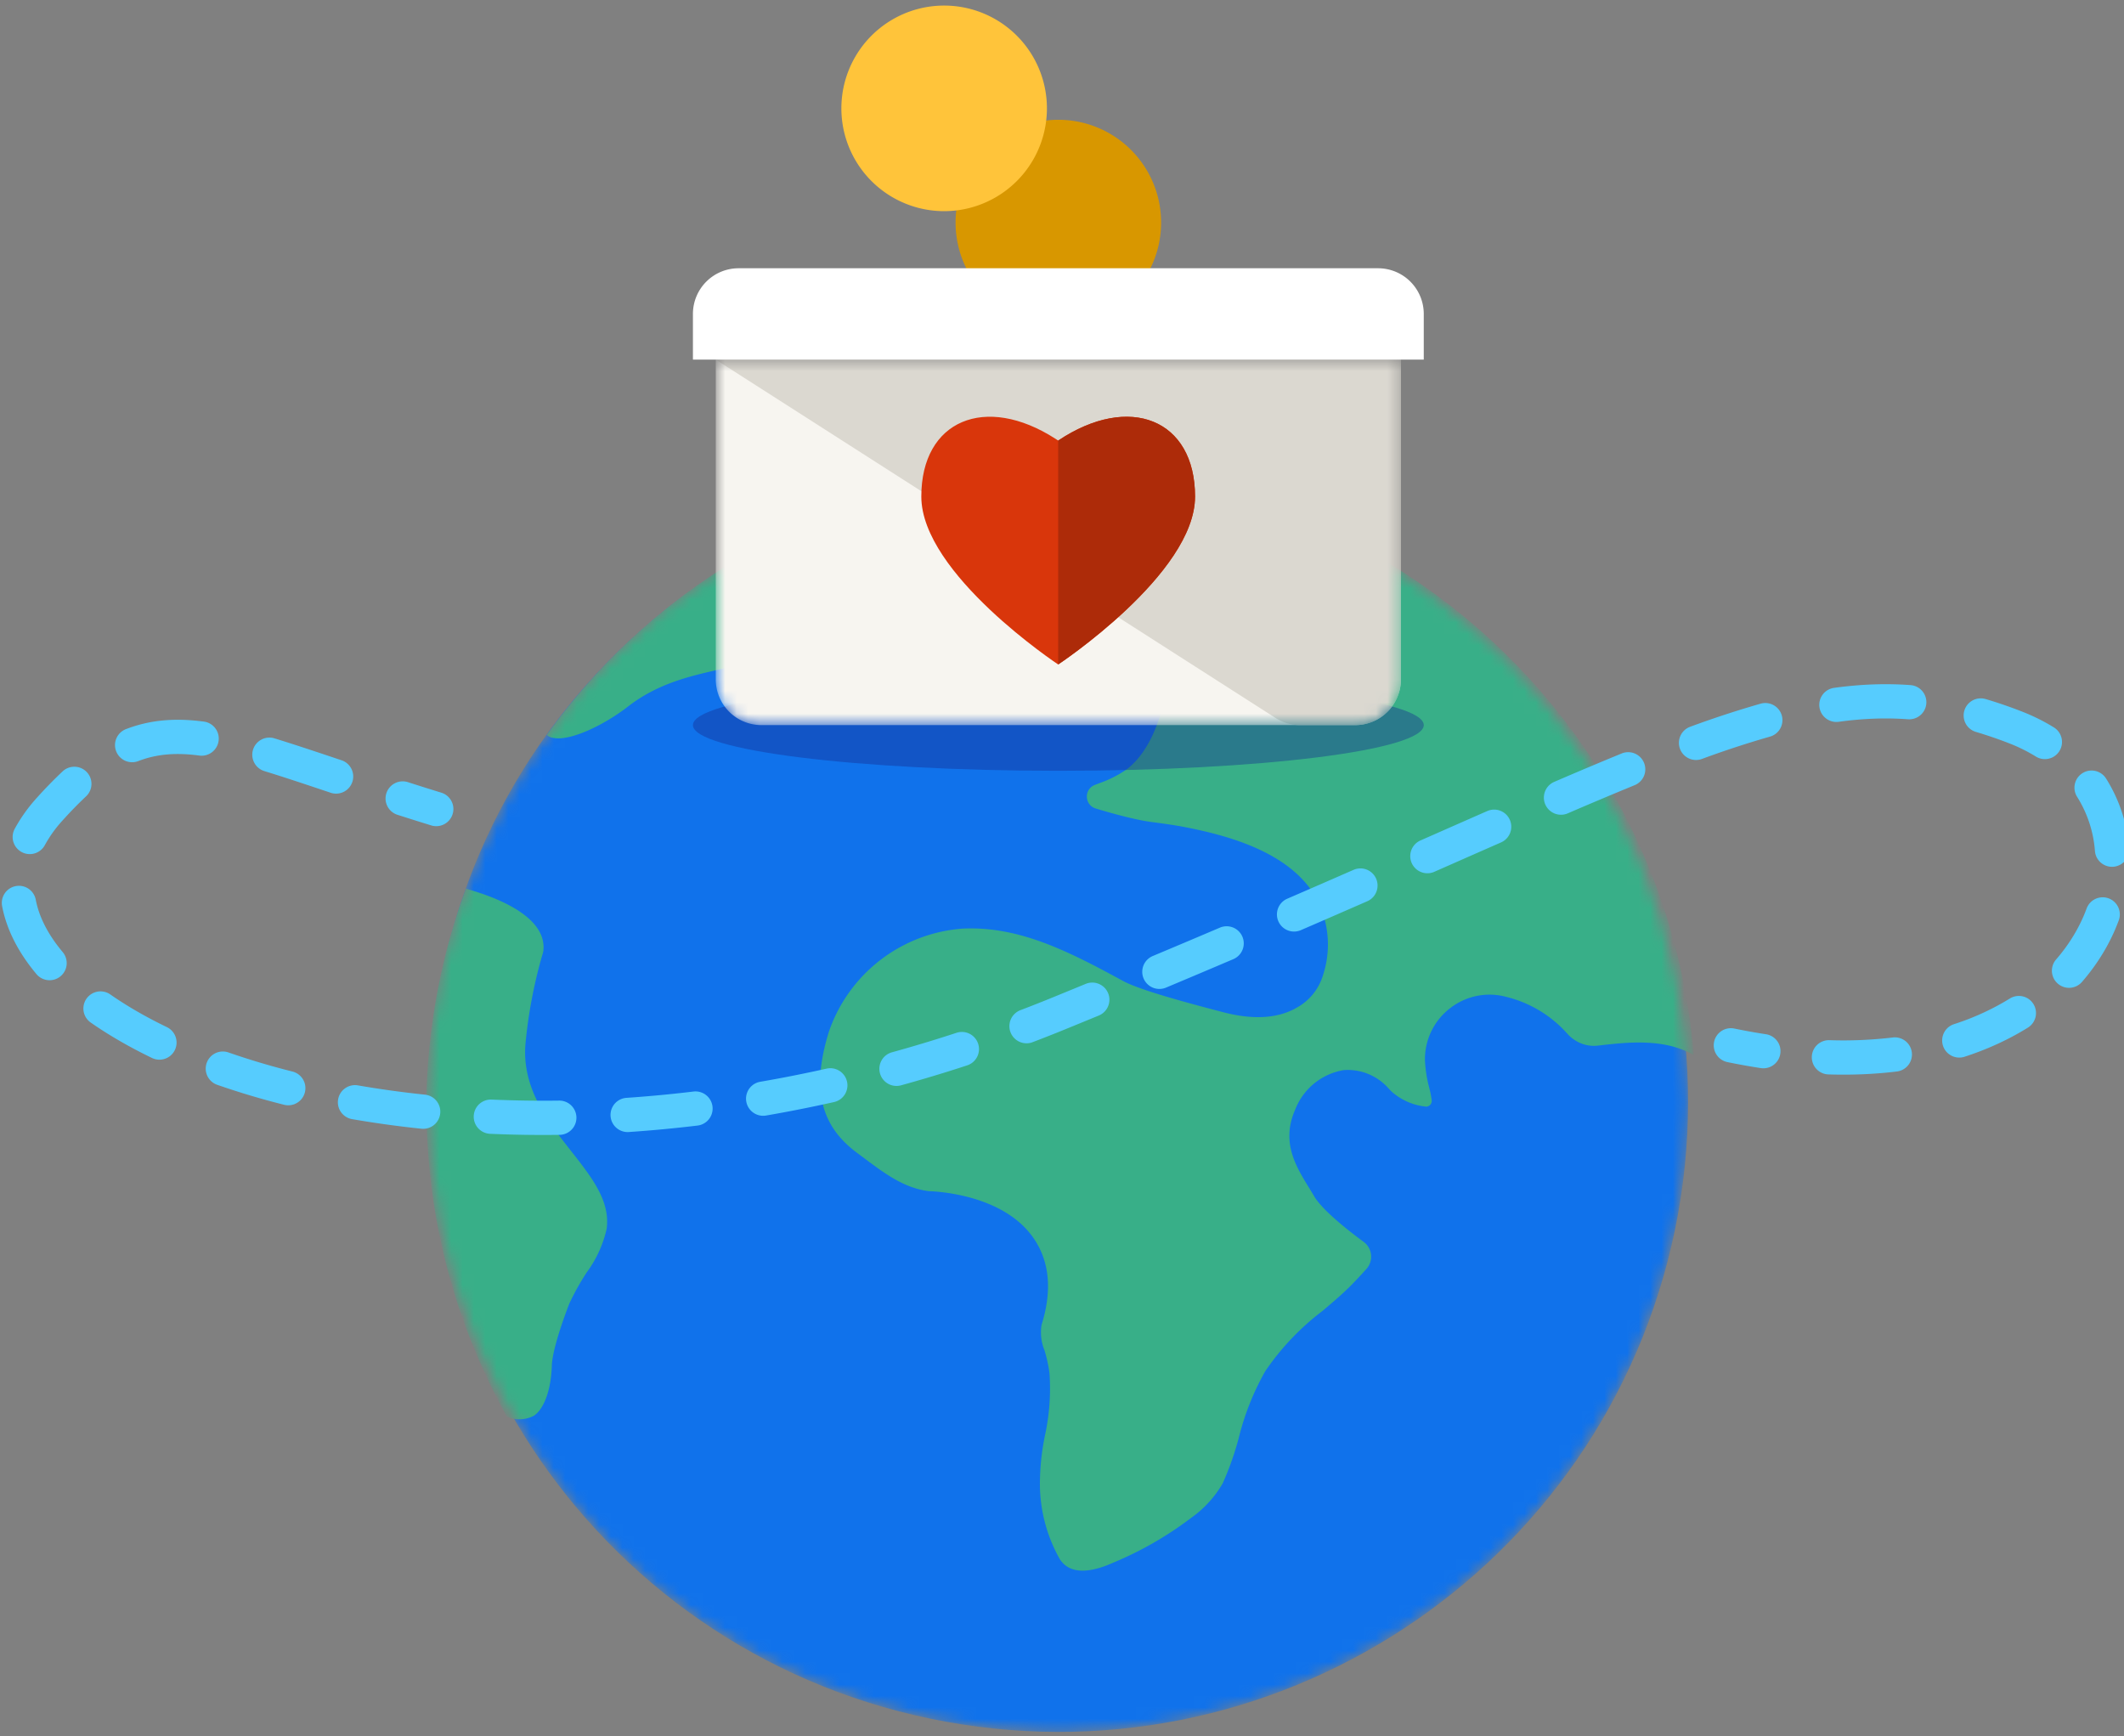 <?xml version="1.0" encoding="UTF-8"?>
<svg xmlns="http://www.w3.org/2000/svg" fill="none" viewBox="0 0 186 152">
  <rect x="0" y="0" width="186" height="152" fill="#808080" stroke="none"/>
  <g clip-path="url(#clip0)">
    <mask id="a" width="111" height="111" x="37" y="41" maskUnits="userSpaceOnUse">
      <path fill="#fff" d="M103.894 42.482c-29.82-6.192-59.016 12.963-65.21 42.786-6.192 29.822 12.961 59.018 42.782 65.21 29.821 6.192 59.016-12.963 65.209-42.785 6.157-29.816-12.981-58.987-42.781-65.21z"></path>
    </mask>
    <g mask="url(#a)">
      <path fill="#1072EB" d="M103.894 42.484c-29.82-6.192-59.016 12.963-65.21 42.785-6.192 29.823 12.961 59.019 42.782 65.211 29.821 6.192 59.016-12.963 65.209-42.785 6.157-29.816-12.981-58.987-42.781-65.21z"></path>
      <path fill="#38AF88" d="M40.803 77.814c.263.072.56.159.877.26l.16.052c2.497.811 6.122 2.466 5.73 5.218a42.106 42.106 0 0 0-1.55 8.01c-.345 3.91 1.954 6.835 3.983 9.416 1.846 2.348 3.44 4.376 3.124 6.814a10.158 10.158 0 0 1-1.74 3.813 21.9 21.9 0 0 0-1.524 2.726s-1.41 3.542-1.535 5.341c-.049 2.137-.648 3.857-1.564 4.489a2.767 2.767 0 0 1-2.368.095 55.432 55.432 0 0 1-7.038-26.164c-.068-2.647.1-5.302.45-7.943a55.176 55.176 0 0 1 2.204-9.839l.126-.388c.21-.636.432-1.27.665-1.9zm78.835-29.639c16.397 9.04 27.16 25.598 28.684 44.2-2.632-1.509-5.897-1.11-8.386-.825l-.017.003c-1.009.114-1.996-.289-2.67-1.047a10.491 10.491 0 0 0-5.338-3.22 5.61 5.61 0 0 0-4.943 1.005 5.62 5.62 0 0 0-2.182 4.58c.041.795.165 1.585.369 2.357.099.362.171.73.219 1.102a.506.506 0 0 1-.453.565h-.005a5.295 5.295 0 0 1-3.022-1.294c-.129-.112-.241-.242-.356-.368a4.764 4.764 0 0 0-3.852-1.539 5.525 5.525 0 0 0-4.259 3.447c-1.258 2.841.038 4.953 1.181 6.815.179.291.364.591.546.906.802 1.208 2.84 2.825 4.259 3.869a1.61 1.61 0 0 1 .238 2.385l-.009.01c-.533.584-1.085 1.19-1.627 1.711-.687.664-1.428 1.289-2.211 1.951a22.48 22.48 0 0 0-5.009 5.277 23.084 23.084 0 0 0-2.31 5.809 25.932 25.932 0 0 1-1.414 4.007 9.548 9.548 0 0 1-2.768 3.025 30.82 30.82 0 0 1-6.843 3.928c-1.582.71-3.672 1.23-4.66-.333a13.412 13.412 0 0 1-1.725-7.117c.035-1.231.177-2.456.424-3.66.395-1.797.533-3.642.406-5.479a12.662 12.662 0 0 0-.435-2.009 4.1 4.1 0 0 1-.257-2.243c.964-3.084.687-5.69-.82-7.747-2.639-3.601-8.156-3.925-9.095-3.954-2.163-.3-3.76-1.492-5.766-2.995l-.503-.375c-3.223-2.4-3.974-5.675-2.433-10.619a13.423 13.423 0 0 1 11.727-8.998c4.821-.215 9.014 1.85 13.995 4.57 1.11.607 3.732 1.43 8.502 2.674l.278.072c2.658.698 4.837.559 6.491-.411a4.799 4.799 0 0 0 2.247-2.765 8.575 8.575 0 0 0-.73-7.087c-2.334-3.784-7.558-5.197-11.29-5.928-.973-.192-2.012-.329-3.017-.462-1.32-.174-3.352-.726-4.842-1.178-.992-.3-1.055-1.675-.093-2.06l.333-.132a9.822 9.822 0 0 0 2.475-1.243c2.094-1.593 2.896-4.572 3.159-5.55l.017-.062.015-.04c.603-1.767 5.741-1.325 9.065-.347.071.02.146.037.218.052a4.418 4.418 0 0 0 4.067-.943c2.116-1.918 1.849-5.6 1.741-6.541a6.364 6.364 0 0 1 2.684-5.749zm-49.315-2.216c.024 1.141-.13 2.79-.2 3.555a30.24 30.24 0 0 0-.123 1.56 9.373 9.373 0 0 1-.911 4.43c-.829 1.376-2.24 2.213-4.716 2.798-.41.097-.817.188-1.221.28-2.723.612-5.536 1.245-8.173 3.292-2.09 1.62-5.137 3.098-6.632 2.713a.976.976 0 0 1-.456-.235 55.647 55.647 0 0 1 22.432-18.393z"></path>
    </g>
    <path fill="#142C8E" d="M92.68 67.488c17.673 0 32-1.79 32-4 0-2.209-14.327-4-32-4-17.673 0-32 1.791-32 4 0 2.21 14.327 4 32 4z" opacity=".4"></path>
    <path fill="#D89700" d="M92.68 28.488a9 9 0 0 0 9-9 9 9 0 1 0-18 0 9 9 0 0 0 9 9z"></path>
    <path fill="#FFC43A" d="M82.68 18.488a9 9 0 1 0 0-18 9 9 0 0 0 0 18z"></path>
    <mask id="b" width="61" height="33" x="62" y="31" maskUnits="userSpaceOnUse">
      <path fill="#fff" d="M62.68 31.488h60v28a4 4 0 0 1-4 4h-52a4 4 0 0 1-4-4v-28z"></path>
    </mask>
    <g mask="url(#b)">
      <path fill="#F7F5F0" d="M62.68 31.488h60v28a4 4 0 0 1-4 4h-52a4 4 0 0 1-4-4v-28z"></path>
      <path fill="#DBD8D0" fill-rule="evenodd" d="M62.68 31.488h60v28a4 4 0 0 1-4 4h-4.829a4.002 4.002 0 0 1-2.157-.63L62.68 31.487z" clip-rule="evenodd"></path>
      <path fill="#D9360B" d="M92.426 38.417l.24.157c6.232-4.166 11.985-1.866 11.985 4.901 0 6.767-11.985 14.704-11.985 14.704S80.68 50.242 80.68 43.475c0-6.68 5.607-9.008 11.746-5.058z"></path>
      <path fill="#AD2B09" d="M92.666 45.926v12.253s11.985-7.937 11.985-14.704-5.753-9.067-11.985-4.901v7.352z"></path>
    </g>
    <path fill="#fff" fill-rule="evenodd" d="M64.68 23.488h56a4 4 0 0 1 4 4v4h-64v-4a4 4 0 0 1 4-4z" clip-rule="evenodd"></path>
    <path fill="#56CCFE" fill-rule="evenodd" d="M167.084 62.977c-1.958-.143-3.946-.069-6.051.22a1.5 1.5 0 1 1-.408-2.972c2.293-.315 4.492-.4 6.678-.24a1.5 1.5 0 0 1-.219 2.992zm4.934-.756a1.5 1.5 0 0 1 1.864-1.014c1.034.306 2.079.664 3.142 1.077 1.025.398 1.971.87 2.838 1.407a1.5 1.5 0 0 1-1.582 2.55 14.079 14.079 0 0 0-2.341-1.16 37.033 37.033 0 0 0-2.907-.997 1.501 1.501 0 0 1-1.014-1.863zm-15.985.426a1.5 1.5 0 0 1-1.036 1.85 83.724 83.724 0 0 0-5.957 1.954 1.5 1.5 0 1 1-1.029-2.818 86.539 86.539 0 0 1 6.171-2.022 1.5 1.5 0 0 1 1.851 1.036zm-144.995 1.19c2.17-.835 4.362-.977 6.778-.661a1.5 1.5 0 1 1-.388 2.974c-2.048-.267-3.716-.128-5.314.487a1.5 1.5 0 1 1-1.077-2.8zm11.12 1.806a1.5 1.5 0 0 1 1.873-.996c1.73.53 3.636 1.168 5.75 1.877l.127.042a1.5 1.5 0 0 1-.953 2.845l-.102-.035c-2.135-.715-4.008-1.343-5.7-1.86a1.5 1.5 0 0 1-.995-1.873zm121.81 1.148a1.5 1.5 0 0 1-.821 1.957 354.461 354.461 0 0 0-5.856 2.467 1.5 1.5 0 0 1-1.186-2.756 354.867 354.867 0 0 1 5.906-2.488 1.5 1.5 0 0 1 1.957.82zm-136.363.816a1.5 1.5 0 0 1-.07 2.12 35.512 35.512 0 0 0-2.062 2.117 11.02 11.02 0 0 0-1.544 2.15 1.5 1.5 0 0 1-2.642-1.423 14.01 14.01 0 0 1 1.96-2.739 37.97 37.97 0 0 1 2.238-2.294 1.5 1.5 0 0 1 2.12.07zm174.756.09a1.5 1.5 0 0 1 2.069.469 13.357 13.357 0 0 1 2.016 6.111 1.5 1.5 0 1 1-2.991.235 10.359 10.359 0 0 0-1.562-4.746 1.5 1.5 0 0 1 .468-2.069zM33.836 69.454a1.5 1.5 0 0 1 1.886-.97c.937.3 1.91.608 2.924.92a1.5 1.5 0 1 1-.884 2.867c-1.026-.316-2.01-.627-2.957-.93a1.5 1.5 0 0 1-.97-1.887zm98.381 2.33a1.5 1.5 0 0 1-.77 1.976c-1.405.616-2.86 1.257-4.37 1.923l-1.475.65a1.5 1.5 0 0 1-1.21-2.746l1.474-.649c1.511-.666 2.969-1.308 4.375-1.925a1.5 1.5 0 0 1 1.976.77zm-11.709 5.15a1.5 1.5 0 0 1-.773 1.976c-1.871.818-3.816 1.666-5.841 2.541a1.5 1.5 0 0 1-1.191-2.753c2.021-.874 3.962-1.72 5.829-2.537a1.5 1.5 0 0 1 1.976.773zm-119.13.651a1.5 1.5 0 0 1 1.754 1.192c.284 1.487 1.057 3.033 2.359 4.585a1.5 1.5 0 0 1-2.299 1.928C1.644 83.443.587 81.442.185 79.34a1.5 1.5 0 0 1 1.192-1.755zm183.274 1.072a1.5 1.5 0 0 1 .89 1.926c-.698 1.896-1.776 3.725-3.222 5.392a1.5 1.5 0 0 1-2.266-1.967c1.217-1.402 2.105-2.919 2.672-4.461a1.5 1.5 0 0 1 1.926-.89zm-75.855 3.355a1.5 1.5 0 0 1-.792 1.968 1065.03 1065.03 0 0 1-5.888 2.489 1.5 1.5 0 1 1-1.159-2.767c2.023-.848 3.979-1.675 5.871-2.481a1.5 1.5 0 0 1 1.968.791zM97.039 86.96a1.5 1.5 0 0 1-.817 1.958c-.98.404-1.977.813-2.987 1.225-.945.385-1.89.757-2.831 1.116a1.5 1.5 0 0 1-1.068-2.803c.92-.35 1.842-.714 2.765-1.09 1.008-.412 2.001-.819 2.98-1.222a1.5 1.5 0 0 1 1.957.816zm-89.467.484a1.5 1.5 0 0 1 2.088-.373c1.444 1.007 3.106 1.97 4.971 2.869a1.5 1.5 0 0 1-1.303 2.702c-1.99-.96-3.792-2-5.383-3.11a1.5 1.5 0 0 1-.373-2.088zm170.496.465a1.5 1.5 0 0 1-.482 2.066c-1.639 1.019-3.495 1.885-5.562 2.556a1.5 1.5 0 0 1-.927-2.853 22.37 22.37 0 0 0 4.905-2.25 1.5 1.5 0 0 1 2.066.481zm-27.964 3.315a1.5 1.5 0 0 1 1.772-1.167c.945.195 1.868.36 2.77.497a1.5 1.5 0 0 1-.453 2.966 57.492 57.492 0 0 1-2.922-.525 1.5 1.5 0 0 1-1.167-1.771zm-64.447.163a1.5 1.5 0 0 1-.958 1.893 126.484 126.484 0 0 1-5.793 1.748 1.5 1.5 0 1 1-.798-2.892c1.873-.517 3.76-1.085 5.656-1.707a1.5 1.5 0 0 1 1.893.959zm81.763.758a1.5 1.5 0 0 1-1.306 1.671c-1.877.23-3.877.322-5.998.257a1.5 1.5 0 0 1 .091-2.999 36.54 36.54 0 0 0 5.542-.235 1.5 1.5 0 0 1 1.671 1.306zm-149.321.926a1.5 1.5 0 0 1 1.91-.921 65.675 65.675 0 0 0 5.602 1.671 1.5 1.5 0 1 1-.733 2.91 68.657 68.657 0 0 1-5.858-1.749 1.5 1.5 0 0 1-.921-1.91zm56.075 1.63a1.5 1.5 0 0 1-1.136 1.792c-2.003.449-3.988.84-5.952 1.18a1.5 1.5 0 0 1-.51-2.957c1.916-.33 3.852-.713 5.806-1.15a1.5 1.5 0 0 1 1.791 1.136zM29.61 96.255a1.5 1.5 0 0 1 1.734-1.222c1.879.326 3.829.597 5.843.809a1.5 1.5 0 1 1-.314 2.983 91.276 91.276 0 0 1-6.04-.836 1.5 1.5 0 0 1-1.223-1.734zm32.784.627a1.5 1.5 0 0 1-1.31 1.669c-2.04.245-4.052.433-6.032.567a1.5 1.5 0 0 1-.203-2.993 113.09 113.09 0 0 0 5.876-.553 1.5 1.5 0 0 1 1.669 1.31zm-20.909.827a1.5 1.5 0 0 1 1.565-1.433c1.924.084 3.895.115 5.908.089a1.5 1.5 0 1 1 .04 3c-2.07.027-4.098-.005-6.08-.092a1.5 1.5 0 0 1-1.433-1.564z" clip-rule="evenodd"></path>
  </g>
  <defs>
    <clipPath id="clip0">
      <path fill="#fff" d="M0 0h186v152H0z"></path>
    </clipPath>
  </defs>
</svg>
